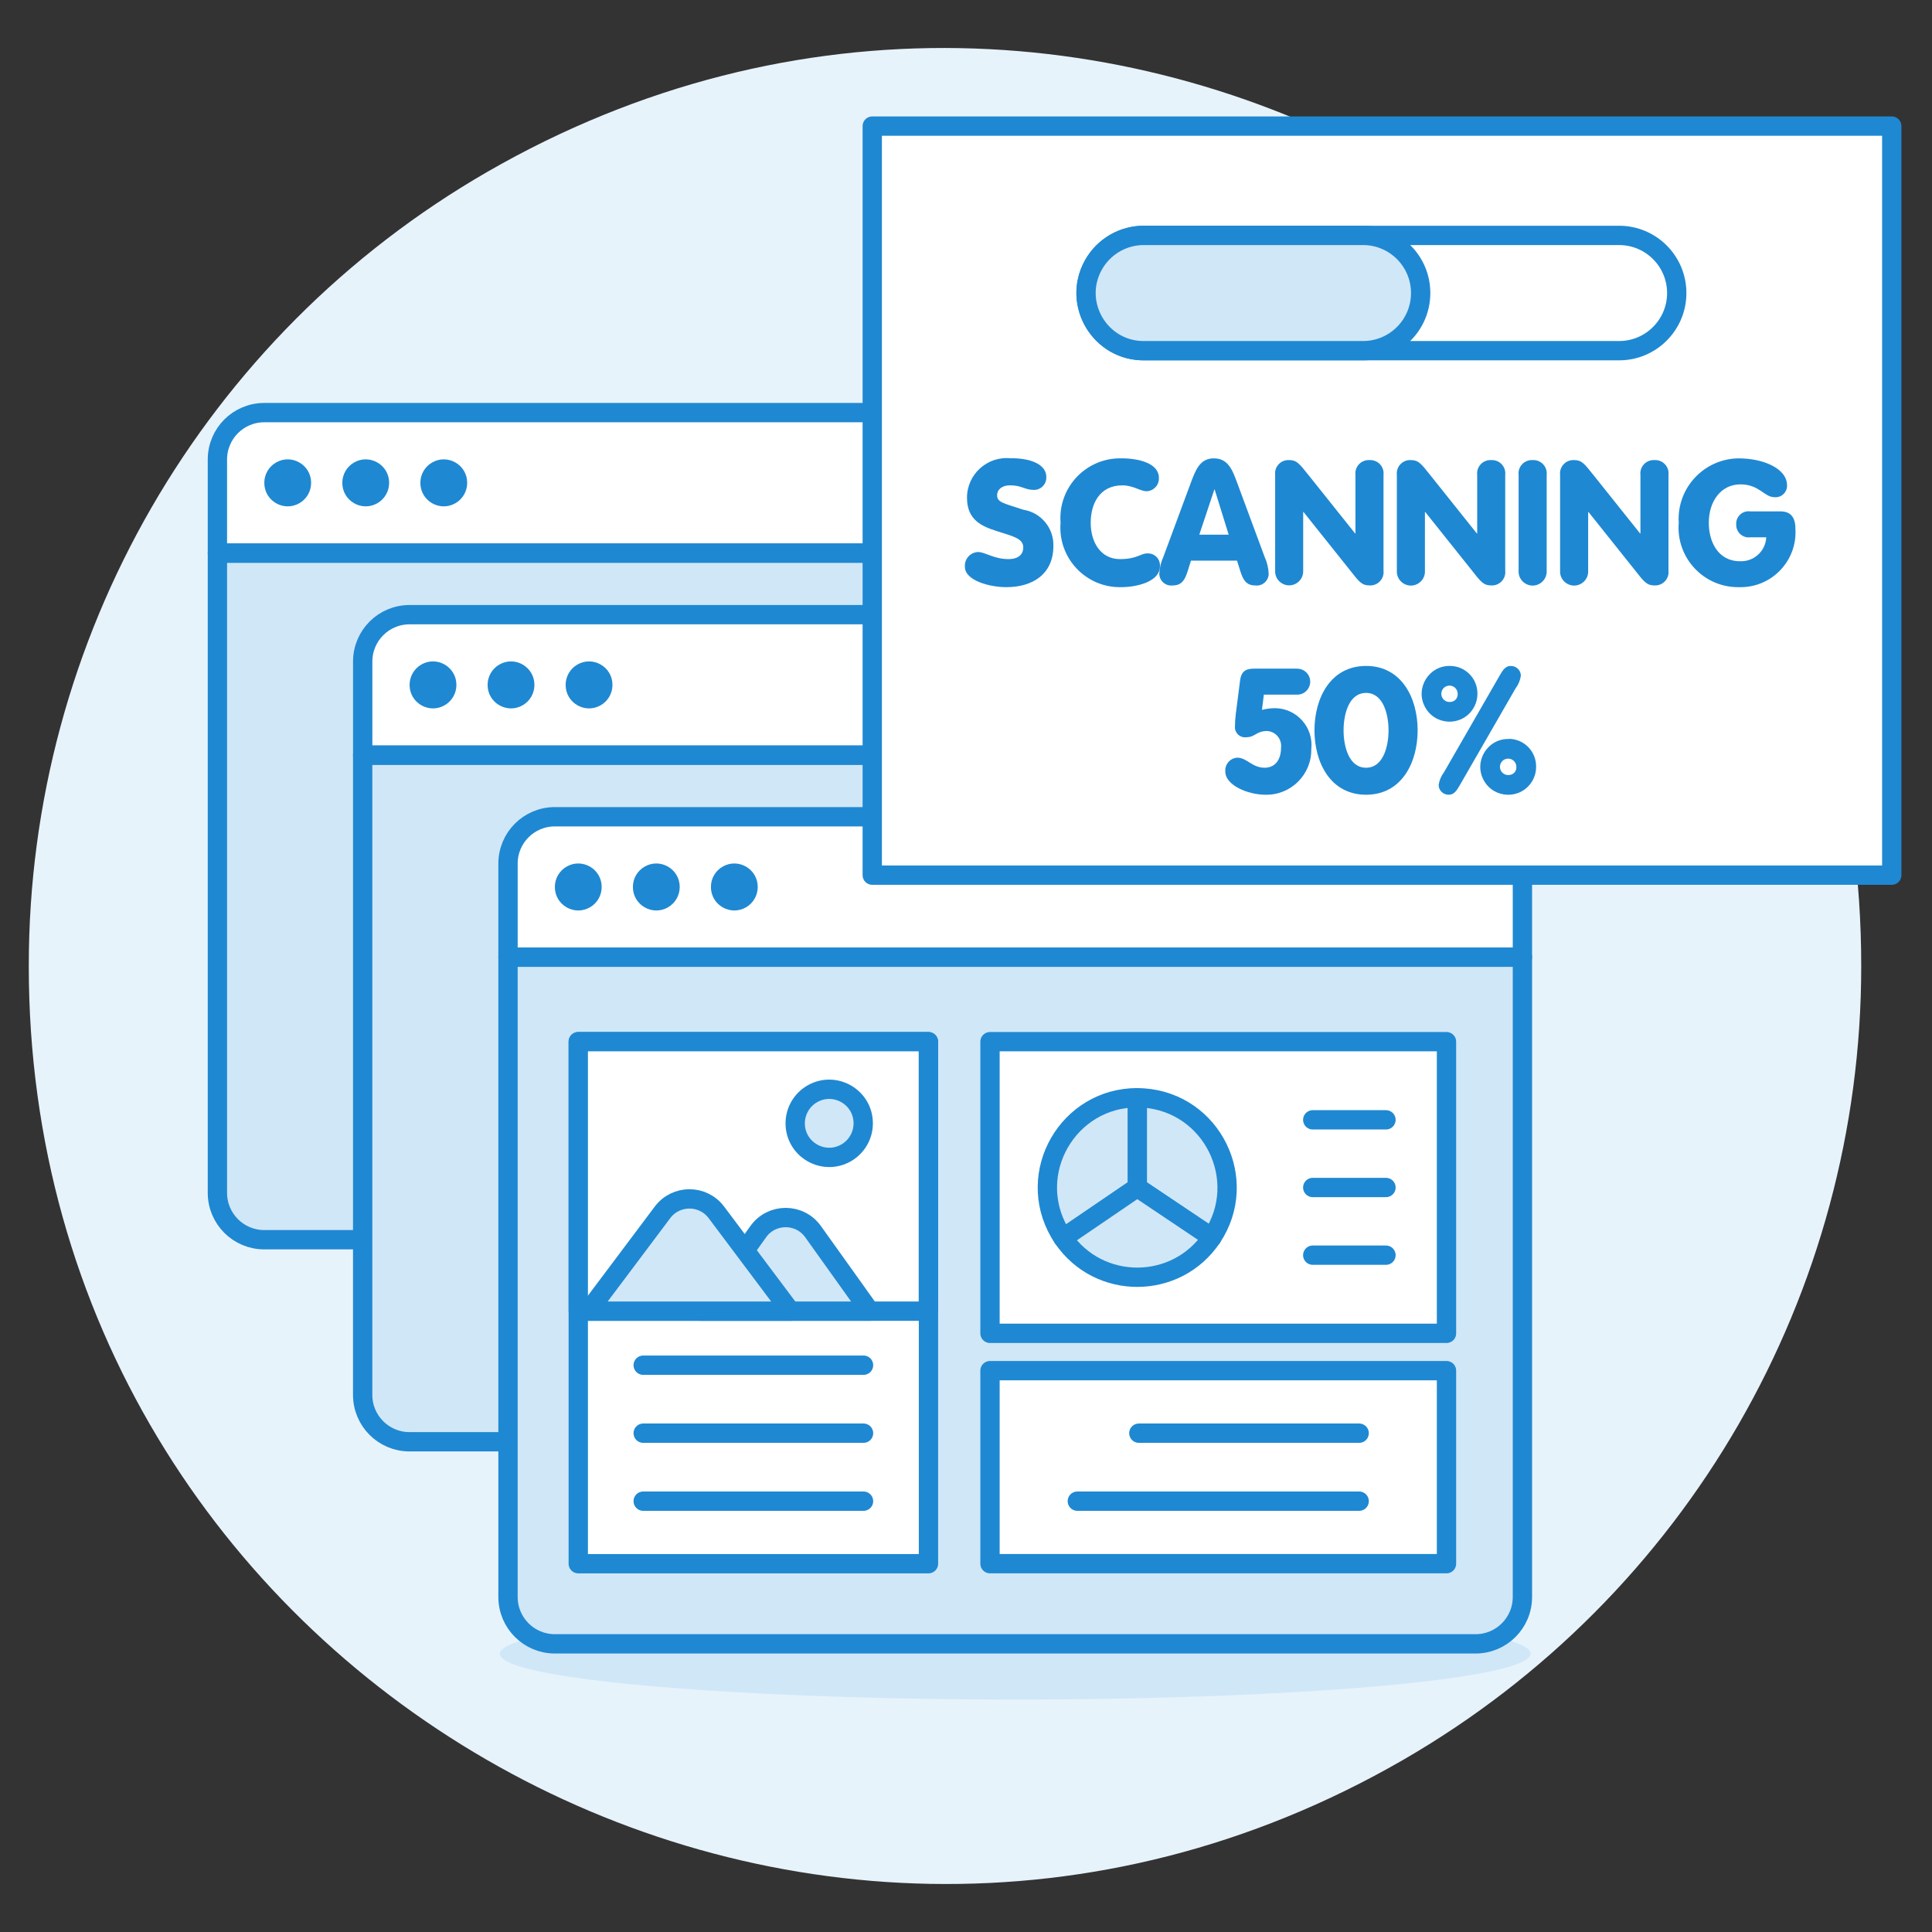 <svg xmlns="http://www.w3.org/2000/svg" viewBox="-0.64 -0.64 128 128" id="Seo-Browsers-Sanning--Streamline-Ux.svg" height="128" width="128"><rect x="-0.64" y="-0.64" width="128" height="128" fill="#333333" stroke="none"/><desc>SEO Browsers Sanning Streamline Illustration: https://streamlinehq.com</desc><path d="M1.267 63.36C1.246 110.088 51.817 139.317 92.296 115.971C111.099 105.126 122.681 85.067 122.671 63.36C122.692 16.632 72.121 -12.597 31.642 10.749C12.839 21.594 1.257 41.653 1.267 63.36Z" fill="#e7f3fb" stroke-width="1.28"></path><path d="M77.872 81.495H16.866C15.153 81.495 13.764 80.106 13.764 78.393V36.003H80.973V78.393C80.973 80.106 79.585 81.495 77.872 81.495Z" fill="#d0e7f8" stroke-width="1.28"></path><path d="M80.973 29.799C80.973 28.086 79.585 26.697 77.872 26.697H16.866C15.153 26.697 13.764 28.086 13.764 29.799V36.003H80.973Z" fill="#ffffff" stroke-width="1.28"></path><path d="M16.871 31.35C16.867 32.544 18.158 33.294 19.193 32.7C19.677 32.423 19.974 31.908 19.972 31.35C19.976 30.156 18.686 29.407 17.65 30.001C17.167 30.278 16.869 30.793 16.871 31.35Z" fill="#1f88d2" stroke-width="1.28"></path><path d="M22.039 31.35C22.036 32.544 23.326 33.294 24.362 32.7C24.845 32.423 25.143 31.908 25.141 31.35C25.145 30.156 23.854 29.407 22.819 30.001C22.335 30.278 22.038 30.793 22.039 31.35Z" fill="#1f88d2" stroke-width="1.28"></path><path d="M27.21 31.35C27.206 32.544 28.497 33.294 29.532 32.7C30.016 32.423 30.313 31.908 30.312 31.35C30.315 30.156 29.025 29.407 27.989 30.001C27.506 30.278 27.208 30.793 27.21 31.35Z" fill="#1f88d2" stroke-width="1.28"></path><path d="M77.872 81.495H16.866C15.153 81.495 13.764 80.106 13.764 78.393V36.003H80.973V78.393C80.973 80.106 79.585 81.495 77.872 81.495Z" fill="none" stroke="#1f88d2" stroke-linecap="round" stroke-linejoin="round" stroke-width="1.28"></path><path d="M80.973 29.799C80.973 28.086 79.585 26.697 77.872 26.697H16.866C15.153 26.697 13.764 28.086 13.764 29.799V36.003H80.973Z" fill="none" stroke="#1f88d2" stroke-linecap="round" stroke-linejoin="round" stroke-width="1.28"></path><path d="M87.496 94.881H26.49C24.777 94.881 23.388 93.492 23.388 91.779V49.39H90.599V91.779C90.599 93.493 89.21 94.882 87.496 94.881Z" fill="#d0e7f8" stroke-width="1.28"></path><path d="M90.599 43.186C90.599 41.473 89.21 40.084 87.497 40.084H26.492C24.779 40.084 23.39 41.473 23.39 43.186V49.39H90.599Z" fill="#ffffff" stroke-width="1.28"></path><path d="M26.496 44.737C26.493 45.931 27.783 46.68 28.819 46.086C29.302 45.809 29.6 45.294 29.598 44.737C29.602 43.543 28.311 42.793 27.276 43.387C26.792 43.664 26.495 44.179 26.496 44.737Z" fill="#1f88d2" stroke-width="1.28"></path><path d="M31.665 44.737C31.662 45.931 32.952 46.68 33.988 46.086C34.471 45.809 34.769 45.294 34.767 44.737C34.77 43.543 33.48 42.793 32.445 43.387C31.961 43.664 31.664 44.179 31.665 44.737Z" fill="#1f88d2" stroke-width="1.28"></path><path d="M36.835 44.737C36.832 45.931 38.122 46.68 39.158 46.086C39.641 45.809 39.939 45.294 39.937 44.737C39.941 43.543 38.65 42.793 37.615 43.387C37.131 43.664 36.834 44.179 36.835 44.737Z" fill="#1f88d2" stroke-width="1.28"></path><path d="M87.496 94.881H26.49C24.777 94.881 23.388 93.492 23.388 91.779V49.39H90.599V91.779C90.599 93.493 89.21 94.882 87.496 94.881Z" fill="none" stroke="#1f88d2" stroke-linecap="round" stroke-linejoin="round" stroke-width="1.28"></path><path d="M90.599 43.186C90.599 41.473 89.21 40.084 87.497 40.084H26.492C24.779 40.084 23.39 41.473 23.39 43.186V49.39H90.599Z" fill="none" stroke="#1f88d2" stroke-linecap="round" stroke-linejoin="round" stroke-width="1.28"></path><path d="M32.477 108.921C32.477 111.258 60.931 112.718 83.694 111.55C94.259 111.008 100.767 110.006 100.767 108.921C100.767 106.585 72.313 105.125 49.55 106.293C38.985 106.835 32.477 107.837 32.477 108.921Z" fill="#d0e7f8" stroke-width="1.28"></path><path d="M97.125 108.269H36.119C34.406 108.269 33.017 106.88 33.017 105.167V62.776H100.224V105.167C100.224 106.879 98.837 108.267 97.125 108.269Z" fill="#d0e7f8" stroke-width="1.28"></path><path d="M97.125 53.472H36.119C34.406 53.472 33.017 54.861 33.017 56.574V62.776H100.224V56.574C100.224 54.862 98.837 53.473 97.125 53.472Z" fill="#ffffff" stroke-width="1.28"></path><path d="M36.121 58.124C36.117 59.318 37.408 60.068 38.443 59.474C38.927 59.197 39.224 58.682 39.223 58.124C39.226 56.931 37.936 56.181 36.9 56.775C36.417 57.052 36.119 57.567 36.121 58.124Z" fill="#1f88d2" stroke-width="1.28"></path><path d="M41.291 58.124C41.288 59.318 42.578 60.068 43.614 59.474C44.097 59.197 44.394 58.682 44.393 58.124C44.396 56.931 43.106 56.181 42.07 56.775C41.587 57.052 41.289 57.567 41.291 58.124Z" fill="#1f88d2" stroke-width="1.28"></path><path d="M46.46 58.124C46.456 59.318 47.747 60.068 48.782 59.474C49.266 59.197 49.563 58.682 49.562 58.124C49.565 56.931 48.275 56.181 47.239 56.775C46.756 57.052 46.458 57.567 46.46 58.124Z" fill="#1f88d2" stroke-width="1.28"></path><path d="M97.125 108.269H36.119C34.406 108.269 33.017 106.88 33.017 105.167V62.776H100.224V105.167C100.224 106.879 98.837 108.267 97.125 108.269Z" fill="none" stroke="#1f88d2" stroke-linecap="round" stroke-linejoin="round" stroke-width="1.28"></path><path d="M97.125 53.472H36.119C34.406 53.472 33.017 54.861 33.017 56.574V62.776H100.224V56.574C100.224 54.862 98.837 53.473 97.125 53.472Z" fill="none" stroke="#1f88d2" stroke-linecap="round" stroke-linejoin="round" stroke-width="1.28"></path><path d="M64.95 90.169H95.194V102.957H64.95Z" fill="#ffffff" stroke="#1f88d2" stroke-linecap="round" stroke-linejoin="round" stroke-width="1.28"></path><path d="M70.736 98.816H89.408" fill="none" stroke="#1f88d2" stroke-linecap="round" stroke-linejoin="round" stroke-width="1.28"></path><path d="M74.812 94.312H89.408" fill="none" stroke="#1f88d2" stroke-linecap="round" stroke-linejoin="round" stroke-width="1.28"></path><path d="M64.95 68.374H95.194V87.697H64.95Z" fill="#ffffff" stroke="#1f88d2" stroke-linecap="round" stroke-linejoin="round" stroke-width="1.28"></path><path d="M37.672 68.374H60.874V102.959H37.672Z" fill="#ffffff" stroke="#1f88d2" stroke-linecap="round" stroke-linejoin="round" stroke-width="1.28"></path><path d="M37.672 68.372H60.866V86.228H37.672Z" fill="#ffffff" stroke="#1f88d2" stroke-linecap="round" stroke-linejoin="round" stroke-width="1.28"></path><path d="M45.832 86.229L49.595 80.961C50.485 79.713 52.339 79.713 53.228 80.961L56.992 86.229Z" fill="#d0e7f8" stroke="#1f88d2" stroke-linecap="round" stroke-linejoin="round" stroke-width="1.28"></path><path d="M38.339 86.229L43.252 79.683C44.144 78.492 45.93 78.492 46.823 79.683L51.733 86.229Z" fill="#d0e7f8" stroke="#1f88d2" stroke-linecap="round" stroke-linejoin="round" stroke-width="1.28"></path><path d="M52.044 73.784C52.044 75.519 53.922 76.603 55.425 75.736C56.122 75.333 56.551 74.589 56.551 73.784C56.551 72.049 54.674 70.965 53.171 71.832C52.474 72.235 52.044 72.979 52.044 73.784Z" fill="#d0e7f8" stroke="#1f88d2" stroke-linecap="round" stroke-linejoin="round" stroke-width="1.28"></path><path d="M41.974 89.808H56.571" fill="none" stroke="#1f88d2" stroke-linecap="round" stroke-linejoin="round" stroke-width="1.28"></path><path d="M41.974 94.312H56.571" fill="none" stroke="#1f88d2" stroke-linecap="round" stroke-linejoin="round" stroke-width="1.28"></path><path d="M41.974 98.816H56.571" fill="none" stroke="#1f88d2" stroke-linecap="round" stroke-linejoin="round" stroke-width="1.28"></path><path d="M79.647 81.348C82.194 77.542 79.665 72.406 75.096 72.103C74.966 72.095 74.836 72.091 74.706 72.091V78.035Z" fill="#d0e7f8" stroke="#1f88d2" stroke-linecap="round" stroke-linejoin="round" stroke-width="1.28"></path><path d="M74.706 72.087C70.127 72.089 67.266 77.047 69.557 81.012C69.63 81.139 69.708 81.263 69.791 81.384L74.706 78.035Z" fill="#d0e7f8" stroke="#1f88d2" stroke-linecap="round" stroke-linejoin="round" stroke-width="1.28"></path><path d="M74.706 78.035L69.791 81.384C72.163 84.863 77.3 84.844 79.647 81.348Z" fill="#d0e7f8" stroke="#1f88d2" stroke-linecap="round" stroke-linejoin="round" stroke-width="1.28"></path><path d="M86.333 78.035H91.184" fill="none" stroke="#1f88d2" stroke-linecap="round" stroke-linejoin="round" stroke-width="1.28"></path><path d="M86.333 73.552H91.184" fill="none" stroke="#1f88d2" stroke-linecap="round" stroke-linejoin="round" stroke-width="1.28"></path><path d="M86.333 82.518H91.184" fill="none" stroke="#1f88d2" stroke-linecap="round" stroke-linejoin="round" stroke-width="1.28"></path><path d="M57.149 7.714H124.694V57.341H57.149Z" fill="#ffffff" stroke="#1f88d2" stroke-linecap="round" stroke-linejoin="round" stroke-width="1.28"></path><path d="M110.449 18.774C110.449 20.883 108.74 22.593 106.631 22.594H75.217C72.278 22.653 70.377 19.507 71.796 16.932C72.481 15.689 73.798 14.928 75.217 14.956H106.631C108.739 14.957 110.448 16.666 110.449 18.774Z" fill="#ffffff" stroke="#1f88d2" stroke-linecap="round" stroke-linejoin="round" stroke-width="1.28"></path><path d="M93.483 18.774C93.483 20.884 91.774 22.594 89.664 22.594H75.213C72.273 22.653 70.372 19.507 71.791 16.932C72.476 15.689 73.794 14.928 75.213 14.956H89.663C91.772 14.955 93.483 16.665 93.483 18.774Z" fill="#d0e7f8" stroke="#1f88d2" stroke-linecap="round" stroke-linejoin="round" stroke-width="1.28"></path><path d="M66.03 37.501C65.319 37.554 64.612 37.345 64.045 36.912S64.045 36.691 64.16 36.691C64.291 36.721 64.419 36.762 64.543 36.815C65.058 37.032 65.609 37.149 66.168 37.161C67.089 37.276 67.905 36.563 67.913 35.634C67.913 34.539 66.906 34.225 66.016 33.947L65.623 33.821C64.608 33.496 64.185 33.214 64.185 32.343C64.185 30.619 65.854 30.485 66.363 30.485C67.449 30.485 67.921 30.789 67.921 30.954C67.847 31 67.763 31.026 67.677 31.03C67.593 31.024 67.511 31.004 67.434 30.971C67.063 30.828 66.669 30.755 66.271 30.757C65.425 30.679 64.689 31.331 64.664 32.18C64.664 33.132 65.463 33.385 66.385 33.68L66.929 33.853C67.897 34.174 68.391 34.521 68.391 35.53C68.391 37.245 66.912 37.501 66.03 37.501Z" fill="#ffffff" stroke-width="1.28"></path><path d="M66.363 29.727C64.798 29.542 63.423 30.766 63.426 32.341C63.426 33.821 64.425 34.234 65.388 34.543C66.443 34.888 67.155 35.015 67.155 35.633C67.155 36.035 66.891 36.402 66.168 36.402C65.215 36.402 64.619 35.932 64.16 35.932C63.642 35.952 63.244 36.401 63.288 36.918C63.288 37.829 64.941 38.261 66.03 38.261C67.762 38.261 69.149 37.411 69.149 35.53C69.182 34.346 68.334 33.321 67.165 33.132C65.881 32.707 65.422 32.651 65.422 32.179C65.422 31.778 65.766 31.514 66.271 31.514C67.062 31.514 67.256 31.818 67.853 31.818C68.33 31.826 68.713 31.423 68.68 30.947C68.68 30.236 67.853 29.719 66.363 29.719Z" fill="#1f88d2" stroke-width="1.28"></path><path d="M73.639 37.501C71.721 37.547 70.196 35.903 70.384 33.994C70.213 32.077 71.75 30.438 73.674 30.485C74.679 30.485 75.38 30.769 75.38 31.024C75.343 31.071 75.287 31.097 75.228 31.095C75.151 31.089 75.075 31.07 75.005 31.038C74.598 30.863 74.162 30.767 73.719 30.757C71.994 30.771 70.663 32.28 70.863 33.994C70.666 35.634 71.909 37.095 73.56 37.161C74.111 37.177 74.658 37.073 75.164 36.858C75.233 36.822 75.307 36.797 75.383 36.785C75.45 37.163 74.613 37.501 73.639 37.501Z" fill="#ffffff" stroke-width="1.28"></path><path d="M73.674 29.727C71.326 29.667 69.443 31.652 69.625 33.994C69.434 36.325 71.301 38.31 73.639 38.261C74.659 38.261 76.208 37.905 76.208 36.883C76.249 36.406 75.86 36.002 75.381 36.024C74.9 36.024 74.717 36.402 73.56 36.402C72.287 36.402 71.622 35.29 71.622 33.994C71.622 32.731 72.217 31.516 73.721 31.516C74.443 31.516 74.902 31.906 75.337 31.906C75.803 31.883 76.162 31.488 76.14 31.023C76.14 30.048 74.799 29.726 73.676 29.726Z" fill="#1f88d2" stroke-width="1.28"></path><path d="M82.52 37.387C82.49 37.389 82.459 37.386 82.43 37.377C82.353 37.262 82.297 37.134 82.265 36.999L82.04 36.279C81.941 35.962 81.647 35.746 81.315 35.747H78.265C77.933 35.747 77.64 35.963 77.541 36.279L77.312 37.012C77.282 37.145 77.225 37.271 77.145 37.381H77.093C76.941 37.381 76.899 37.357 76.899 37.355C76.95 37.062 77.035 36.776 77.151 36.502L78.938 31.675C79.301 30.684 79.442 30.484 79.776 30.484S80.268 30.673 80.635 31.674L82.426 36.504C82.556 36.776 82.633 37.071 82.652 37.372C82.608 37.38 82.564 37.385 82.52 37.387ZM79.837 31.036C79.505 31.035 79.207 31.242 79.092 31.554L78.095 34.548C77.931 35.039 78.297 35.547 78.816 35.546H80.764C81.275 35.546 81.639 35.051 81.488 34.563L80.561 31.569C80.462 31.252 80.169 31.036 79.837 31.036Z" fill="#ffffff" stroke-width="1.28"></path><path d="M79.779 29.727C78.85 29.727 78.565 30.507 78.23 31.412L76.441 36.241C76.274 36.602 76.18 36.992 76.166 37.389C76.181 37.856 76.596 38.209 77.06 38.147C77.667 38.147 77.862 37.757 78.035 37.237L78.265 36.504H81.315L81.546 37.237C81.717 37.754 81.911 38.147 82.52 38.147C82.984 38.209 83.399 37.856 83.414 37.389C83.4 36.992 83.306 36.602 83.139 36.241L81.35 31.412C81.017 30.502 80.731 29.727 79.779 29.727ZM78.816 34.785L79.813 31.792H79.835L80.764 34.785Z" fill="#1f88d2" stroke-width="1.28"></path><path d="M90.014 37.381C89.787 37.169 89.584 36.934 89.406 36.68L86.317 32.809C86.173 32.629 85.955 32.524 85.725 32.523C85.301 32.522 84.954 32.859 84.943 33.282V37.159C84.943 37.387 84.896 37.387 84.772 37.387S84.602 37.387 84.602 37.159V30.828C84.602 30.599 84.649 30.599 84.772 30.599C84.936 30.649 85.201 30.983 85.459 31.306L88.549 35.178C88.692 35.358 88.91 35.464 89.141 35.464C89.564 35.466 89.912 35.129 89.922 34.706V30.828C89.922 30.599 89.969 30.599 90.094 30.599S90.264 30.599 90.264 30.828V37.159C90.264 37.387 90.217 37.387 90.094 37.387C90.067 37.389 90.04 37.387 90.014 37.381Z" fill="#ffffff" stroke-width="1.28"></path><path d="M90.092 29.842C89.543 29.81 89.098 30.282 89.162 30.828V34.704H89.141L86.056 30.84C85.435 30.059 85.264 29.842 84.77 29.842C84.221 29.81 83.776 30.282 83.842 30.828V37.158C83.801 37.873 84.549 38.364 85.189 38.042C85.52 37.875 85.72 37.528 85.699 37.158V33.282H85.722L88.807 37.147C89.414 37.927 89.599 38.146 90.092 38.146C90.642 38.177 91.086 37.705 91.021 37.158V30.828C91.086 30.282 90.642 29.81 90.092 29.842Z" fill="#1f88d2" stroke-width="1.28"></path><path d="M98.078 37.381C97.852 37.17 97.648 36.935 97.471 36.682L94.379 32.809C94.235 32.628 94.017 32.523 93.786 32.523C93.363 32.522 93.015 32.859 93.005 33.282V37.159C93.005 37.387 92.957 37.387 92.833 37.387S92.665 37.387 92.665 37.159V30.828C92.665 30.599 92.71 30.599 92.833 30.599C92.997 30.649 93.261 30.978 93.514 31.299L96.61 35.178C96.754 35.359 96.972 35.464 97.204 35.464C97.627 35.466 97.974 35.129 97.985 34.706V30.828C97.985 30.599 98.032 30.599 98.157 30.599S98.325 30.599 98.325 30.828V37.159C98.325 37.387 98.28 37.387 98.157 37.387C98.13 37.388 98.104 37.386 98.078 37.381Z" fill="#ffffff" stroke-width="1.28"></path><path d="M98.158 29.842C97.609 29.81 97.164 30.282 97.228 30.828V34.704H97.205L94.12 30.84C93.501 30.059 93.329 29.842 92.836 29.842C92.287 29.81 91.842 30.282 91.906 30.828V37.158C91.856 37.874 92.599 38.375 93.244 38.061C93.585 37.894 93.791 37.537 93.765 37.158V33.282H93.786L96.871 37.147C97.478 37.927 97.662 38.146 98.157 38.146C98.706 38.177 99.15 37.705 99.085 37.158V30.828C99.149 30.282 98.705 29.811 98.157 29.842Z" fill="#1f88d2" stroke-width="1.28"></path><path d="M100.9 37.387C100.776 37.387 100.73 37.387 100.73 37.159V30.828C100.73 30.599 100.776 30.599 100.9 30.599S101.072 30.599 101.072 30.828V37.159C101.07 37.387 101.025 37.387 100.9 37.387Z" fill="#ffffff" stroke-width="1.28"></path><path d="M100.9 29.842C100.351 29.81 99.906 30.282 99.972 30.828V37.158C99.922 37.874 100.665 38.375 101.309 38.061C101.651 37.894 101.857 37.537 101.831 37.158V30.828C101.895 30.282 101.45 29.81 100.9 29.842Z" fill="#1f88d2" stroke-width="1.28"></path><path d="M108.893 37.381C108.667 37.169 108.463 36.934 108.286 36.68L105.195 32.809C105.051 32.628 104.833 32.523 104.602 32.523C104.178 32.522 103.831 32.859 103.82 33.282V37.159C103.82 37.387 103.775 37.387 103.65 37.387S103.48 37.387 103.48 37.159V30.828C103.48 30.599 103.526 30.599 103.65 30.599C103.814 30.649 104.08 30.983 104.338 31.306L107.427 35.178C107.571 35.359 107.79 35.464 108.021 35.464C108.444 35.466 108.792 35.129 108.802 34.706V30.828C108.802 30.599 108.848 30.599 108.972 30.599S109.142 30.599 109.142 30.828V37.159C109.142 37.387 109.097 37.387 108.972 37.387C108.946 37.388 108.919 37.386 108.893 37.381Z" fill="#ffffff" stroke-width="1.28"></path><path d="M108.972 29.842C108.423 29.81 107.978 30.282 108.043 30.828V34.704H108.021L104.936 30.84C104.315 30.059 104.143 29.842 103.65 29.842C103.101 29.81 102.656 30.282 102.721 30.828V37.158C102.671 37.874 103.415 38.375 104.059 38.061C104.401 37.894 104.607 37.537 104.58 37.158V33.282H104.602L107.687 37.147C108.294 37.927 108.479 38.146 108.972 38.146C109.522 38.177 109.966 37.705 109.901 37.158V30.828C109.966 30.282 109.521 29.81 108.972 29.842Z" fill="#1f88d2" stroke-width="1.28"></path><path d="M114.595 37.501C112.677 37.547 111.151 35.904 111.338 33.994C111.205 32.103 112.699 30.493 114.595 30.485C115.854 30.485 117.002 30.976 117.002 31.516H116.967C116.826 31.491 116.694 31.43 116.584 31.34C116.038 30.916 115.366 30.686 114.675 30.686C112.949 30.761 111.642 32.272 111.818 33.991C111.613 35.705 112.915 37.229 114.64 37.295C115.954 37.343 117.065 36.331 117.14 35.018C117.158 34.806 117.088 34.596 116.945 34.437C116.802 34.279 116.598 34.188 116.384 34.188H115.322C115.266 34.193 115.211 34.182 115.161 34.158S115.161 34.026 115.161 34.006C115.211 33.995 115.261 33.989 115.313 33.989H117.322C117.379 33.985 117.436 33.993 117.489 34.014C117.538 34.124 117.559 34.245 117.548 34.366C117.699 36.084 116.319 37.549 114.595 37.501Z" fill="#ffffff" stroke-width="1.28"></path><path d="M114.595 29.727C112.276 29.725 110.437 31.68 110.581 33.994C110.39 36.325 112.256 38.31 114.595 38.261C116.734 38.309 118.454 36.51 118.31 34.375C118.31 33.607 117.967 33.24 117.325 33.24H115.317C114.806 33.171 114.359 33.585 114.388 34.1C114.368 34.611 114.809 35.019 115.317 34.959H116.379C116.334 35.877 115.554 36.585 114.636 36.543C113.191 36.543 112.572 35.258 112.572 33.997C112.572 32.575 113.375 31.451 114.671 31.451C115.921 31.451 116.241 32.299 116.918 32.299C117.376 32.347 117.771 31.979 117.756 31.519C117.756 30.373 116.126 29.73 114.59 29.73Z" fill="#1f88d2" stroke-width="1.28"></path><path d="M83.207 51.25C82.171 51.25 81.306 50.693 81.306 50.482C81.299 50.42 81.317 50.357 81.356 50.308C81.486 50.351 81.608 50.415 81.717 50.497C82.135 50.798 82.635 50.965 83.15 50.977C84.27 50.971 85.134 49.989 84.998 48.877C85.051 47.994 84.439 47.21 83.57 47.046C83.66 47.037 83.749 47.033 83.826 47.033C85.041 47.033 85.476 48.045 85.476 48.992C85.502 50.254 84.469 51.281 83.207 51.25ZM81.923 47.441C81.936 47.306 81.948 47.11 81.99 46.749L82.274 44.523C82.262 44.432 82.321 44.416 82.508 44.416H85.308V44.62H83.093C82.708 44.617 82.382 44.902 82.335 45.284L82.209 46.294C82.177 46.545 82.273 46.795 82.464 46.961C82.538 47.026 82.624 47.075 82.717 47.105C82.522 47.162 82.335 47.245 82.162 47.351C82.025 47.426 82.007 47.441 81.923 47.441Z" fill="#ffffff" stroke-width="1.28"></path><path d="M85.308 43.658H82.508C82.027 43.658 81.614 43.728 81.521 44.427L81.234 46.667C81.198 46.953 81.179 47.241 81.178 47.529C81.168 47.935 81.521 48.254 81.923 48.204C82.53 48.204 82.577 47.791 83.323 47.791C83.88 47.831 84.293 48.326 84.233 48.881C84.233 49.752 83.798 50.224 83.145 50.224C82.307 50.224 81.975 49.558 81.333 49.558C80.853 49.587 80.494 50.008 80.541 50.487C80.541 51.37 82.01 52.013 83.201 52.013C84.885 52.049 86.262 50.68 86.236 48.996C86.4 47.555 85.279 46.289 83.828 46.278C83.537 46.281 83.249 46.319 82.968 46.392L83.093 45.383H85.308C85.97 45.381 86.381 44.662 86.048 44.09C85.894 43.826 85.613 43.663 85.308 43.662Z" fill="#1f88d2" stroke-width="1.28"></path><path d="M89.865 51.25C87.902 51.25 87.206 49.361 87.206 47.741S87.902 44.234 89.865 44.234S92.523 46.124 92.523 47.741S91.827 51.25 89.865 51.25ZM89.865 44.506C88.499 44.506 87.616 45.775 87.616 47.741S88.499 50.977 89.865 50.977S92.117 49.702 92.117 47.741S91.231 44.506 89.865 44.506Z" fill="#ffffff" stroke-width="1.28"></path><path d="M89.865 43.48C87.514 43.48 86.447 45.605 86.447 47.746S87.51 52.013 89.865 52.013S93.282 49.889 93.282 47.746S92.22 43.48 89.865 43.48ZM89.865 50.224C88.707 50.224 88.375 48.767 88.375 47.746S88.707 45.268 89.865 45.268S91.355 46.726 91.355 47.746S91.024 50.224 89.865 50.224Z" fill="#1f88d2" stroke-width="1.28"></path><path d="M95.455 43.48C96.877 43.521 97.721 45.085 96.975 46.295C96.649 46.825 96.077 47.155 95.455 47.172C94.034 47.132 93.19 45.568 93.936 44.357C94.262 43.828 94.833 43.498 95.455 43.48ZM98.736 44.087C98.931 43.743 99.114 43.48 99.447 43.48C99.812 43.468 100.116 43.757 100.123 44.122C100.08 44.431 99.957 44.723 99.768 44.97L96.062 51.4C95.867 51.745 95.683 52.007 95.351 52.007C94.985 52.018 94.681 51.729 94.674 51.364C94.718 51.055 94.841 50.763 95.03 50.515ZM95.455 45.86C95.87 45.906 96.179 45.487 96.013 45.105C95.846 44.722 95.328 44.664 95.08 45C95.011 45.093 94.974 45.205 94.974 45.321C94.951 45.605 95.17 45.851 95.455 45.86ZM99.343 48.315C100.765 48.373 101.591 49.948 100.83 51.15C100.506 51.663 99.95 51.984 99.343 52.009C97.922 51.951 97.096 50.376 97.856 49.174C98.181 48.66 98.737 48.34 99.343 48.315ZM99.343 50.701C99.759 50.748 100.07 50.329 99.904 49.945C99.738 49.561 99.218 49.501 98.969 49.837C98.9 49.931 98.862 50.045 98.862 50.162C98.839 50.446 99.057 50.691 99.342 50.701Z" fill="#ffffff" stroke-width="1.28"></path><path d="M99.445 43.48C99.113 43.48 98.929 43.743 98.733 44.087L95.03 50.521C94.841 50.769 94.718 51.061 94.674 51.37C94.681 51.735 94.985 52.024 95.351 52.013C95.683 52.013 95.867 51.749 96.062 51.406L99.767 44.972C99.956 44.724 100.078 44.432 100.122 44.124C100.115 43.758 99.81 43.47 99.445 43.482ZM95.454 43.48C94.033 43.436 93.097 44.946 93.769 46.199C94.441 47.452 96.217 47.507 96.966 46.299C97.147 46.007 97.243 45.669 97.243 45.325C97.257 44.323 96.458 43.498 95.455 43.48ZM95.454 45.864C95.039 45.911 94.73 45.491 94.897 45.109C95.063 44.727 95.581 44.669 95.829 45.004C95.898 45.097 95.935 45.21 95.935 45.325C95.959 45.61 95.739 45.856 95.454 45.864ZM99.342 48.32C97.92 48.274 96.982 49.785 97.653 51.04C98.325 52.294 100.102 52.351 100.853 51.142C101.037 50.846 101.133 50.505 101.131 50.157C101.145 49.154 100.345 48.328 99.342 48.31ZM99.342 50.705C98.926 50.753 98.615 50.333 98.781 49.949C98.947 49.566 99.467 49.506 99.716 49.842C99.786 49.936 99.823 50.049 99.823 50.166C99.846 50.451 99.627 50.697 99.342 50.705Z" fill="#1f88d2" stroke-width="1.28"></path></svg>